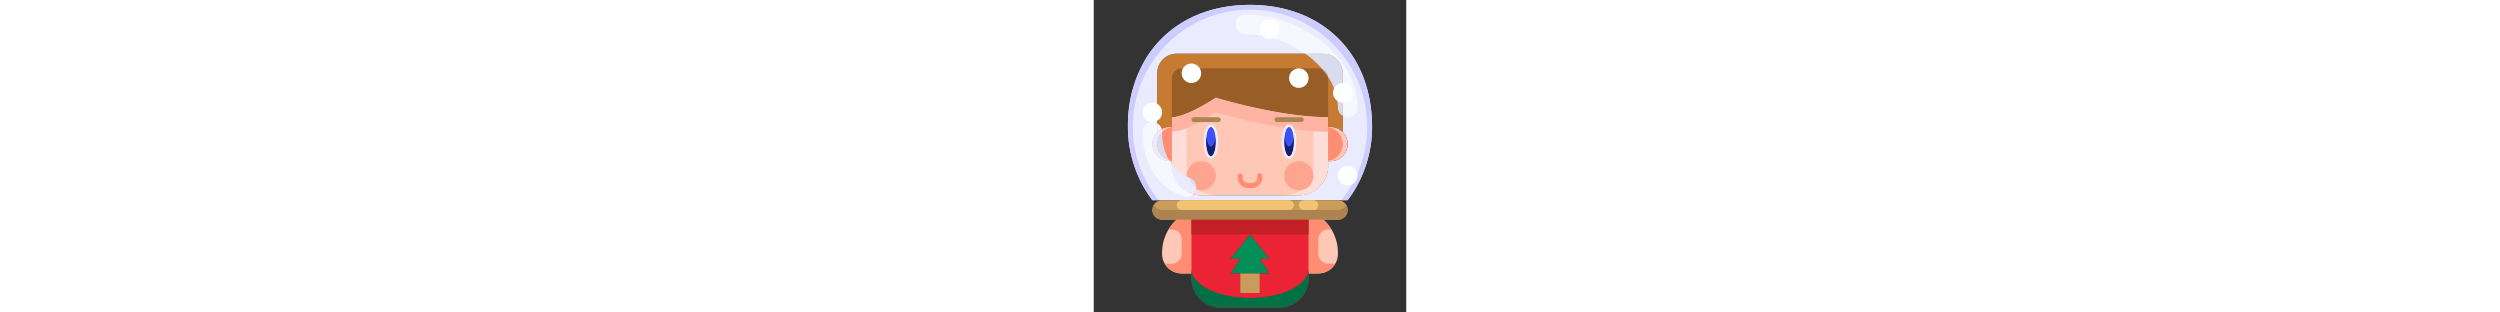 <svg  viewBox="0 0 64 64" width="512" xmlns="http://www.w3.org/2000/svg"><rect x="0" y="0" width="64" height="64" fill="#333333" stroke="none"/><g id="_24-Christmas_ball" data-name="24-Christmas ball"><ellipse cx="40" cy="29" fill="#3e50f7" rx="1" ry="3"/><ellipse cx="24" cy="29" fill="#3e50f7" rx="1" ry="3"/><path d="m48 24c-10 0-23-4-23-4s-6 4-9 4v2h-.5a3.46 3.46 0 0 0 -2.47 1.03l-.03-.03v-12a4 4 0 0 1 4-4h30a4 4 0 0 1 4 4v12l-.03.03a3.46 3.46 0 0 0 -2.47-1.03h-.5z" fill="#995e26"/><path d="m16 26v7h-.5a3.5 3.5 0 0 1 -3.5-3.5 3.517 3.517 0 0 1 3.5-3.5z" fill="#ffc7b5"/><path d="m40 26c-.55 0-1 1.34-1 3s.45 3 1 3 1-1.34 1-3-.45-3-1-3zm-15-6s13 4 23 4v10a6 6 0 0 1 -6 6h-20a6 6 0 0 1 -6-6v-10c3 0 9-4 9-4zm0 9c0-1.66-.45-3-1-3s-1 1.34-1 3 .45 3 1 3 1-1.34 1-3z" fill="#ffc7b5"/><path d="m32 1c-8.63 0-16.24 3.52-20.73 10.06a25.986 25.986 0 0 0 -4.27 14.94 24.88 24.88 0 0 0 5 15h40a24.88 24.88 0 0 0 5-15c0-16-11.19-25-25-25zm16.5 32h-.5v1a6 6 0 0 1 -6 6h-20a6 6 0 0 1 -6-6v-1h-.5a3.5 3.5 0 0 1 -3.5-3.5 3.46 3.46 0 0 1 1.03-2.47l-.03-.03v-12a4 4 0 0 1 4-4h30a4 4 0 0 1 4 4v12l-.03.03a3.46 3.46 0 0 1 1.03 2.47 3.5 3.5 0 0 1 -3.5 3.5z" fill="#ebebff"/><path d="m16.94 45h-2.94a2.006 2.006 0 0 1 -2-2 2.015 2.015 0 0 1 2-2h36a2.006 2.006 0 0 1 2 2 2.015 2.015 0 0 1 -2 2z" fill="#c99c5c"/><path d="m34 53 2 3h-2-4-2l2-3h-2l4-5 4 5z" fill="#008f57"/><path d="m50 51.81v.19a4 4 0 0 1 -4 4h-2v-11h3.06a9.165 9.165 0 0 1 2.94 6.81z" fill="#ffc7b5"/><path d="m20 45v11h-2a4 4 0 0 1 -4-4v-.19a9.2 9.2 0 0 1 2.94-6.81z" fill="#ffc7b5"/><path d="m32 45h-12v12a6 6 0 0 0 6 6h12a6 6 0 0 0 6-6v-12zm4 11h-2v4h-4v-4h-2l2-3h-2l4-5 4 5h-2z" fill="#eb2335"/><path d="m30 56h4v4h-4z" fill="#c99c5c"/><ellipse cx="40" cy="29" fill="#3e50f7" rx="1" ry="3"/><ellipse cx="24" cy="29" fill="#3e50f7" rx="1" ry="3"/><path d="m50.97 27.03a3.46 3.46 0 0 1 1.03 2.47 3.5 3.5 0 0 1 -3.5 3.5h-.5v-7h.5a3.46 3.46 0 0 1 2.47 1.03z" fill="#ffc7b5"/><path d="m25 20s-6 4-9 4v3c3 0 9-4 9-4a114.035 114.035 0 0 0 14.581 3.285.559.559 0 0 1 .419-.285c.183 0 .353.159.5.418a55.648 55.648 0 0 0 7.5.582v-3c-10 0-23-4-23-4z" fill="#ffb4a3"/><path d="m51.41 42.41a1.955 1.955 0 0 1 -1.41.59h-36a2 2 0 0 1 -1.721-1 1.963 1.963 0 0 0 -.279 1 2.006 2.006 0 0 0 2 2h36a1.984 1.984 0 0 0 1.721-3 1.938 1.938 0 0 1 -.311.41z" fill="#ad8451"/><path d="m16 31v3a5.361 5.361 0 0 0 .09.99 6 6 0 0 0 5.91 5.01h3a6 6 0 0 1 -5.91-5.01 5.361 5.361 0 0 1 -.09-.99v-7.758a8.73 8.73 0 0 1 -3 .758z" fill="#fdddd7"/><path d="m45 27v7a5.361 5.361 0 0 1 -.09.99 6 6 0 0 1 -5.91 5.01h3a6 6 0 0 0 5.91-5.01 5.361 5.361 0 0 0 .09-.99v-7c-.975 0-1.983-.047-3-.115z" fill="#fdddd7"/><path d="m14.03 27.03a3.481 3.481 0 0 0 1.97 5.919v-6.9a3.453 3.453 0 0 0 -1.97.981z" fill="#ff8d73"/><path d="m49.97 27.03a3.481 3.481 0 0 1 -1.97 5.919v-6.9a3.453 3.453 0 0 1 1.97.981z" fill="#ff8d73"/><path d="m48 54a2 2 0 0 1 -2-2v-3a2 2 0 0 1 2-2h.677a9.371 9.371 0 0 0 -1.617-2h-3.06v11h2a3.982 3.982 0 0 0 3.446-2z" fill="#ff8d73"/><path d="m15.328 47h.672a2 2 0 0 1 2 2v3a2 2 0 0 1 -2 2h-1.446a3.982 3.982 0 0 0 3.446 2h2v-11h-3.06a9.409 9.409 0 0 0 -1.612 2z" fill="#ff8d73"/><path d="m32 61c-6.633 0-12-2.684-12-6v2a6 6 0 0 0 6 6h12a6 6 0 0 0 6-6v-2c0 3.316-5.367 6-12 6z" fill="#007145"/><path d="m20 45h24v3h-24z" fill="#c22026"/><path d="m47 11h-30a4 4 0 0 0 -4 4v12l.03.03a3.46 3.46 0 0 1 2.47-1.03h.5v-10a2 2 0 0 1 2-2h28a2 2 0 0 1 2 2v10h.5a3.46 3.46 0 0 1 2.47 1.03l.03-.03v-12a4 4 0 0 0 -4-4z" fill="#c77a31"/><rect fill="#ad8451" height="1" rx=".5" width="6" x="37" y="24"/><rect fill="#ad8451" height="1" rx=".5" width="6" x="20" y="24"/><path d="m34 35.5a.5.5 0 0 0 -.5.5c0 .973-.239 1.5-1.5 1.5s-1.5-.527-1.5-1.5a.5.5 0 0 0 -1 0 2.2 2.2 0 0 0 2.5 2.5 2.2 2.2 0 0 0 2.5-2.5.5.5 0 0 0 -.5-.5z" fill="#ff8d73"/><path d="m40 30c-.433 0-.8-.836-.939-2a8.513 8.513 0 0 0 -.061 1c0 1.66.45 3 1 3s1-1.34 1-3a8.513 8.513 0 0 0 -.061-1c-.139 1.164-.506 2-.939 2z" fill="#161e70"/><path d="m24 30c-.433 0-.8-.836-.939-2a8.513 8.513 0 0 0 -.061 1c0 1.66.45 3 1 3s1-1.34 1-3a8.513 8.513 0 0 0 -.061-1c-.139 1.164-.506 2-.939 2z" fill="#161e70"/><circle cx="42" cy="36" fill="#ffa48f" r="3"/><circle cx="22" cy="36" fill="#ffa48f" r="3"/><path d="m24 25.5c-1.036 0-1.5 1.758-1.5 3.5s.464 3.5 1.5 3.5 1.5-1.758 1.5-3.5-.464-3.5-1.5-3.5zm0 6.5c-.55 0-1-1.34-1-3s.45-3 1-3 1 1.34 1 3-.45 3-1 3z" fill="#ebebff"/><path d="m40 25.5c-1.036 0-1.5 1.758-1.5 3.5s.464 3.5 1.5 3.5 1.5-1.758 1.5-3.5-.464-3.5-1.5-3.5zm0 6.5c-.55 0-1-1.34-1-3s.45-3 1-3 1 1.34 1 3-.45 3-1 3z" fill="#ebebff"/><rect fill="#f2c373" height="2" rx="1" width="24" x="17" y="41"/><rect fill="#f2c373" height="2" rx="1" width="4" x="42" y="41"/><path d="m8 26a24 24 0 1 1 42.715 15h1.285a24.887 24.887 0 0 0 5-15c0-13.807-9-25-25-25s-25 11.193-25 25a24.887 24.887 0 0 0 5 15h1.285a23.877 23.877 0 0 1 -5.285-15z" fill="#ccf"/><path d="m46.813 14.176a15.658 15.658 0 0 1 1.161 1.565 2 2 0 0 0 -1.161-1.565z" fill="#b3b3ee"/><path d="m31 3a2 2 0 0 0 0 4 21.612 21.612 0 0 1 12.322 4h3.678a4 4 0 0 1 4 4v8.723a1.988 1.988 0 0 0 3-1.723c0-9.944-10.963-19-23-19z" fill="#f5f9ff"/><path d="m47 11h-3.678a18.858 18.858 0 0 1 3.491 3.176 2 2 0 0 1 1.161 1.565 11.521 11.521 0 0 1 2.026 6.259 1.994 1.994 0 0 0 1 1.723v-8.723a4 4 0 0 0 -4-4z" fill="#dbdbee"/><g fill="#fff"><circle cx="36" cy="6" r="2"/><circle cx="20" cy="15" r="2"/><circle cx="51" cy="19" r="2"/><circle cx="42" cy="16" r="2"/><circle cx="12" cy="23" r="2"/><circle cx="52" cy="36" r="2"/><path d="m13.03 27.03a3.441 3.441 0 0 1 .87-.624 2 2 0 0 0 -.9-1.129v1.723z"/></g><path d="m12 29.5a3.5 3.5 0 0 0 3.476 3.5c-.037-.062-.063-.135-.1-.2a3.474 3.474 0 0 1 -1.376-5.738c0-.021 0-.041 0-.062a1.983 1.983 0 0 0 -.1-.594 3.453 3.453 0 0 0 -1.9 3.094z" fill="#ebebff"/><path d="m19.66 36.431c-.051-.018-.094-.047-.144-.066a5.985 5.985 0 0 0 1.465 2.066 1.994 1.994 0 0 0 -1.321-2z" fill="#dbdbee"/><path d="m19.832 39.589a5.97 5.97 0 0 1 -.837-.4l-.1-.061a5.891 5.891 0 0 1 -.78-.559l-.024-.022a6.005 6.005 0 0 1 -1.734-2.522 5.968 5.968 0 0 1 -.357-2.025v-.27a8.274 8.274 0 0 1 -.524-.73 3.5 3.5 0 0 1 -3.476-3.5 3.46 3.46 0 0 1 1.03-2.47l-.03-.03v-1.723a1.988 1.988 0 0 0 -3 1.723c0 6.423 3.112 11.357 8.326 13.2a1.939 1.939 0 0 0 2.016-.44c-.128-.037-.253-.08-.377-.124z" fill="#f5f9ff"/><path d="m16 33.73v.27a5.361 5.361 0 0 0 .09.99 5.989 5.989 0 0 0 .267 1.03 6.005 6.005 0 0 0 1.734 2.522l.024.022a5.984 5.984 0 0 0 .78.559l.1.061a6.029 6.029 0 0 0 .837.4l.133.049c.127.046.262.071.393.109a1.971 1.971 0 0 0 .521-.764 2 2 0 0 0 .1-.552 5.985 5.985 0 0 1 -1.465-2.066 7.779 7.779 0 0 1 -3.514-2.63z" fill="#ebebff"/><path d="m13 29.5a3.489 3.489 0 0 0 2.378 3.3 11.674 11.674 0 0 1 -1.378-5.738 3.459 3.459 0 0 0 -1 2.438z" fill="#dbdbee"/></g></svg>